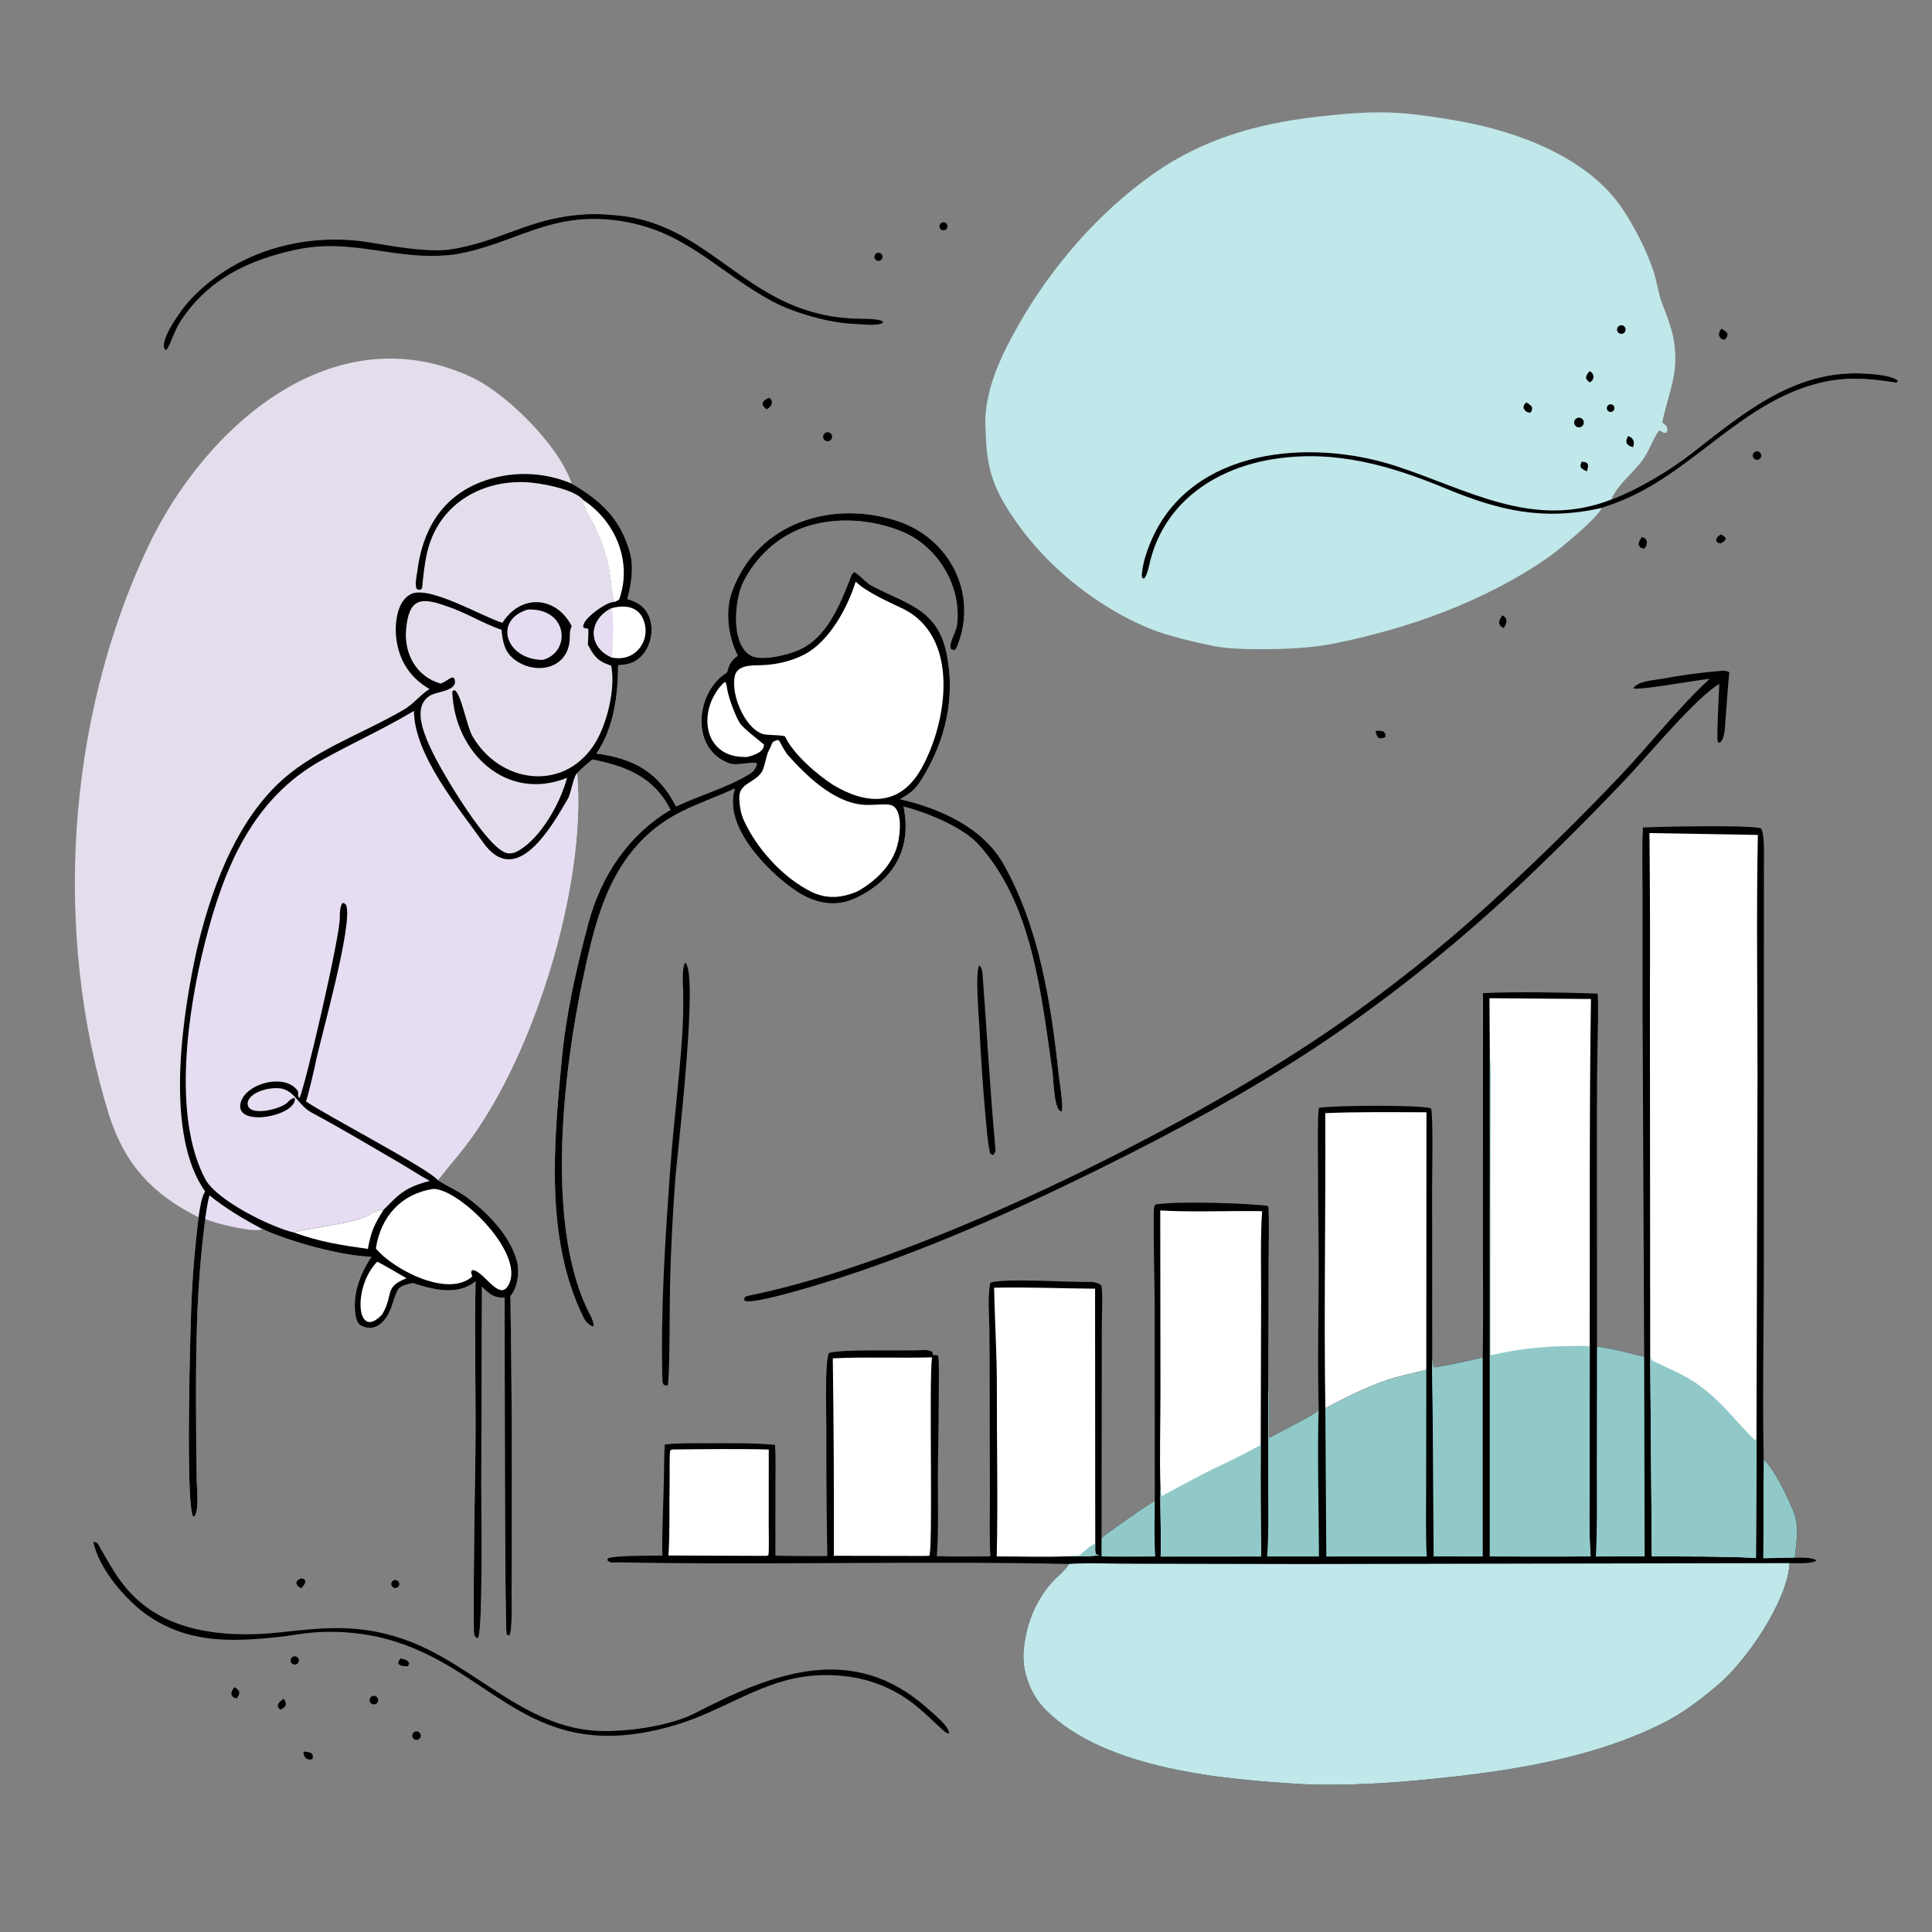 <svg xmlns="http://www.w3.org/2000/svg" id="Ebene_1" viewBox="0 0 1024 1024"><rect x="0" y="0" width="1024" height="1024" fill="#808080" stroke="none"/><defs><style> .st0 { fill: #91c9c9; } .st1 { fill: #e6ddf2; } .st2 { fill: #c0e7e9; } .st3 { fill: #fff; } .st4 { fill: #e4deec; } </style></defs><path d="M870.83,438.58c9.59-.43,55.96-1.45,62.41.43,2.17,2.15,1.66,15.57,1.67,19.32l-.05,216.2c-.02,32.32-.78,66.85-.05,98.89,6.05,6.15,12.08,18.82,15.38,26.75,3.77,9.03,1.98,16.29,1.08,25.49,2.85-.03,9.37-.43,11.52,1.47-2.37,1.84-10.99,1.39-14.28,1.36-.9,19.59-22.47,51.27-37.24,63.92-9.42,8.08-19.24,15.67-30.66,21.31-41.03,20.28-89.21,26.34-134.38,30.37-15.26,1.36-39.6,2.47-55.48,1.57-42.24-2.41-104.97-7.85-136.48-39.34-7.8-7.8-12.58-19.83-11.74-30.9,1.01-13.41,5.82-26.15,14.78-36.47,2.12-2.45,8.4-7.54,9.16-10.01-79.26-1.72-159.25.68-238.56-.87-2.2-.04-4.43.6-5.94-1.02l.11-.99c2.42-1.71,24.49-1.48,28.95-1.56-.21-14.75.7-29.47.92-44.22.07-4.88.07-9.75.39-14.61,6.17-.91,16.52-.69,23.08-.7,11.59-.01,23.87-.24,35.33.85.49,6.55.24,15.29.23,21.96v36.76c8.91.28,18.55.16,27.51.22-.39-22.55-.55-45.1-.49-67.65-.01-6.59-.86-35.03,1.25-39.85,4.88-2.49,42.98-.94,50.61-1.75,1.09-.11,3.27.45,4.29,1.01l.47,1.87c1.38-.23,1.4-.38,2.6.23.61,2.22.37,14.66.36,17.53-.07,14.47-.23,28.93-.49,43.4-.12,12.33.52,33.85-.59,45.24,8.75.38,19.52.09,28.43.1-.58-9.73-.23-22.82-.26-32.84l-.13-61.1c.02-8.93-.03-17.88-.15-26.81-.14-7.67-.93-16.82.46-24.22,6.52-2.71,44.23-.07,53.4-.49,1.58-.07,4.12.8,5.49,1.82.76,4.54.37,12.56.29,17.35-.08,7.1-.11,14.2-.08,21.3l-.12,95.3c2.8-2.48,25.51-18.54,28.22-19.58l-.05-103.77c-.08-16.24-.71-32.68-.46-48.92.02-1.3.06-4.34,1.01-4.51,11.08-1.95,50.68-.68,59.62.82.6,3.65.2,25.09.17,30.01l-.17,64.98c.88,5.08.38,22.19.43,27.93,3.87-2.15,24.27-12.43,25.88-14.36l.43-2.05c-.72-27.24.21-56.97-.02-84.58-.2-15.83-.32-31.67-.35-47.51-.01-8.09-.27-18.56.44-26.45,7.17-1.36,54.05-1.72,59.53.27,1.14,3.23.54,35.51.54,41.73l.06,90.02c.23,2.36.28,3.22.91,5.47,4.47-.43,21.2-3.88,25.84-5.36.36-18.93.11-38.81.12-57.8l.05-135.15c16.19-.83,43.75-.37,60.75.24.46,6.72.1,18.37-.03,25.28-.23,11.71-.35,23.41-.35,35.11l.02,126.77c5.36.05,24.33,5.41,25.02,5.24l-.86-185.83v-60.49c0-10.29-.38-24.14.24-34.15Z"></path><path class="st2" d="M566.46,828.93c9-.71,25.03-.07,34.93-.12l89.6.17,257.51-.5c-.9,19.59-22.47,51.27-37.24,63.92-9.42,8.08-19.24,15.67-30.66,21.31-41.03,20.28-89.21,26.34-134.38,30.37-15.26,1.36-39.6,2.47-55.48,1.57-42.24-2.41-104.97-7.85-136.48-39.34-7.8-7.8-12.58-19.83-11.74-30.9,1.01-13.41,5.82-26.15,14.78-36.47,2.12-2.45,8.4-7.54,9.16-10.01Z"></path><path class="st0" d="M846.43,713.8c5.36.05,24.33,5.41,25.02,5.24l.24,105.88-25.86.04c.76-13.98.51-29.55.51-43.57l.09-67.59Z"></path><path class="st0" d="M759.11,719.23c.23,2.36.28,3.22.91,5.47,4.47-.43,21.2-3.88,25.84-5.36l.03,105.63-26.05-.05-.47-72.89c-.06-10.11-.58-22.91-.27-32.79Z"></path><path class="st0" d="M672.17,734.22c.88,5.08.38,22.19.43,27.93,3.87-2.15,24.27-12.43,25.88-14.36l.43-2.05c-.72,25.27.07,53.64.18,79.21h-27.5c.86-10.12.58-23.22.58-33.45v-57.29Z"></path><path class="st0" d="M934.8,773.42c6.05,6.15,12.08,18.82,15.38,26.75,3.77,9.03,1.98,16.29,1.08,25.49-5.57.01-11.12.11-16.69.28.26-17.49-.02-35.01.23-52.52Z"></path><path class="st0" d="M612.05,795.62c-.02,8.83-.37,20.78.26,29.36-9.08,0-19.51.24-28.47-.07.03-3.24.02-6.48-.01-9.72,2.8-2.48,25.51-18.54,28.22-19.58Z"></path><path class="st3" d="M874.25,441.54l57.45.99c-.84,42-.15,85.48-.18,127.58l-.55,192.48-.29,63.12c-18.21-.87-36.91-.76-55.17-.77l-.87-108.22-.16-186.38c.14-29.6.07-59.21-.23-88.81Z"></path><path class="st0" d="M874.64,716.72c.21,1.29.43,4.15,1.27,4.55,7.63,3.72,15.18,6.66,22.26,11.32,12.91,8.49,21.42,20.32,31.9,30.68l.9-.68-.29,63.12c-18.21-.87-36.91-.76-55.17-.77l-.87-108.22Z"></path><path class="st3" d="M789.46,529.08l53.78.41c-.9,60.65-.52,123.16-.65,183.92l-.07,65.85c-.02,14.15-.49,31.89.52,45.64-17.73.2-35.64.06-53.39.04v-264.71s-.2-31.15-.2-31.15Z"></path><path class="st0" d="M789.65,560.23c.67,4.01.45,12.72.45,17.11l-.05,29.32-.06,111.67c18.86-4.32,33.31-5.15,52.6-4.92l-.07,65.85c-.02,14.15-.49,31.89.52,45.64-17.73.2-35.64.06-53.39.04v-264.71Z"></path><path class="st3" d="M614.95,641.56c16.22,1.03,36.86.07,54.02.39-1.01,13.03-.53,32.22-.55,45.67l-.21,78.24c-.11,19.7-.04,39.41.21,59.11l-53.25.02c.41-11.98-.36-23.97-.07-35.75-.59-15.16-.04-35.15-.03-50.53l-.11-97.15Z"></path><path class="st0" d="M668.2,765.85c-.11,19.7-.04,39.41.21,59.11l-53.25.02c.41-11.98-.36-23.97-.07-35.75l.68,3.92c-.82-.09,25.57-13.85,27.53-14.74,7.9-3.58,17.24-8.38,24.89-12.56Z"></path><path class="st3" d="M702.41,589.99c17.19-.77,36.37-.48,53.64-.46l-.09,136.54c-7.29,1.81-15.17,3.39-22.21,5.89-10.82,3.84-21.12,9.1-31.29,14.42-.82-51.66.25-104.51-.05-156.39Z"></path><path class="st3" d="M526.88,682.51c18.16-.39,35.47.38,53.53.53l.1,135.03c-.01,1.7-.24,4.36.33,5.78l1.88.51c-6.61.73-10.83.64-17.48.53-10.95.49-25.71.04-36.95.03.68-29.65,0-59.64.07-89.32.05-17.7-1.11-35.4-1.47-53.09Z"></path><path class="st0" d="M572.09,824.42c2.27-1.95,5.83-5.35,8.41-6.36-.01,1.7-.24,4.36.33,5.78l1.88.51c-6.61.73-10.83.64-17.48.53,1.89-.38,4.85-.39,6.86-.46Z"></path><path class="st3" d="M493.99,719.42c-1.71,12.18.64,102.22-1.47,105.19l-2.39.08-48.18-.09c.12-34.88-.07-69.76-.55-104.64l5.86-.24c15.5-.45,31.11.13,46.74-.3Z"></path><path class="st0" d="M755.97,726.08l-.09,61.73c0,11.92-.28,25.34.29,37.14l-53.2.03-.51-78.59c10.17-5.32,20.47-10.58,31.29-14.42,7.04-2.5,14.92-4.08,22.21-5.89Z"></path><path class="st3" d="M356.46,768.25c16.5-.16,34.59-.42,51,.03l-.02,40.17c0,2.43.26,14.36-.19,15.84l-1.13.36-51.83-.2c.86-12.87.34-26.68.64-39.57.07-3.04-.19-13.7.31-16.17l1.23-.47Z"></path><path class="st4" d="M105.18,645.17c-24.19-12.15-38.8-27.64-47.28-53.86-30.03-96.53-22.7-209.63,20.32-301.02,30.13-64.01,98.17-124.5,171.69-90.38,18.7,8.68,46.53,36.44,53.1,56.43,15.36,9,25.51,18.13,30.73,36.12,2.38,8.2.8,16.94-1.25,25.08,4.84,1.38,8.64,3.45,10.98,8.07,4.38,8.66.77,21.77-8.55,25.62-2.31.95-4.87,1.13-7.3,1.38-.17,16.09-2.2,33.12-11.53,46.79,20.19,2.69,32.88,10,42.22,28.04,12.59-5.93,27.13-10.02,38.9-17.14,1.94-1.17,3.17-2.83,3.94-4.95l-.23-.96c-4.08-.51-10.58,1.54-14.28.22-20.26-7.21-18.15-35.43-3.46-46.71.72-.55,1.46-1.07,2.21-1.56,1.14-4.47,1.94-5.85,5.64-8.83-5.26-10.47-6.91-23.71-2.8-34.65,13.48-35.96,53.12-48.14,87.63-36.62,27.47,9.17,42.26,38.17,31.85,65.24-.51,1.26-.81,2.37-1.85,3.25l-1.95-.76c-1.17-3.2,2.85-8.76,3.35-12.97,2.38-20.11-9.77-40.66-28.12-48.82-16.12-7.04-36.62-8.58-53.35-2.52-13.64,4.94-25.03,15.4-31.78,28.65-4.65,9.13-7.03,33.28,4.06,39.23,5.45,2.92,19.17-.33,24.65-2.75,15.2-6.16,22.16-23.7,27.81-37.85.8-2,.68-2.75,2.39-3.75,3.31,2.14,6.19,5.77,9.1,7.29,18.82,9.85,34.75,12.34,39.63,35.7,4.83,23.15-.38,46-12.74,66.15-3.84,6.26-5.85,7.68-11.92,11.27,20.9,4.77,43.86,14.8,54.9,34.39,18.88,33.46,25.22,73.69,29.22,111.42.39,3.65,2.65,16.9,1.65,19.64-4.15.53-4.39-17.15-4.89-20.54-6.01-40.84-10.53-90.33-40.15-121.85-8.73-8.88-27.4-16.29-38.84-19.19,4.46,21.89-4.7,38.41-24.67,48.21-12.02,5.89-23.36,2.88-33.79-4.51-14.31-10.13-37.32-33.55-30.88-53.27-9.14,4.23-18.74,7.55-27.77,11.97-21.25,10.39-34.28,27.72-42.37,49.62-4.75,12.86-7.71,26.31-10.53,39.69-10.25,48.59-19.53,127.59,2.03,173.96,1.29,2.76,4.07,7.08,3.76,10.05-2.56-.67-4.31-2.68-5.47-5.03-20.39-41.46-15.69-91.84-11.47-136.4,2.33-24.64,7.76-48.53,14.12-72.39,6.69-25.06,21.11-46.78,43.53-60.13-8.58-17.21-23.15-23.05-41.38-26.7-3.19,2.59-5.28,4.27-8.08,7.23,5.26,60.29-24.32,156.13-63.32,202.8-3.6,4.31-6.95,8.48-10.51,12.98,4.69,3.01,10.74,5.72,15.14,8.91,11,7.98,23.49,20.82,26.84,34.43,1.37,5.57.21,13.64-3.55,18.07.6,37.57.85,75.13.78,112.7.03,14.85-.02,29.7-.17,44.55-.03,4.16.59,20.58-1.29,22.75-.54-.21-1.03-.24-1.33-.79-1.03-1.89-1.03-158.71-1.04-178.37-6.13.08-7.64-1.71-12.05-5.74l-.34,104.7c-.03,11.58.9,74.77-1.55,81.11l-.77.52c-1.17-.97-1.57-1.78-1.6-3.45-.19-9.35-.09-18.99-.05-28.35.15-20.95.41-41.9.8-62.86.5-31.37-.54-63.46.13-94.61-9.57,7.83-22.54,4.44-33.19.93-2.4.6-6.74,1.23-8.01,3.64-1.51,2.89-2.41,6.4-3.49,9.38-2.51,6.91-8.23,13.59-16.08,9.49-1.75-.91-2.41-3.27-2.78-5.07-1.91-11.15,2.28-22.28,8.38-31.39-15.92-.41-43-7.91-57.66-14.63-3.4,2.4-26.8-3.26-30.43-5.48-5.04,39.28-5.03,71.07-4.84,110.39.02,9.49.12,18.99.3,28.48.09,4.12,1.48,16.58-1.53,19.17-.1-.09-.22-.16-.3-.26-4.22-4.96-1.56-102.77-.81-116.77.67-13.98,1.89-27.94,3.64-41.83Z"></path><path class="st1" d="M156.02,653.34c-12.46-2.85-41.2-17.12-47.17-28.25-17.97-33.51-9.08-90.7-.28-125.39,9.97-39.29,25.06-76.21,61.72-96.68,16.57-9.26,32.88-16.55,49.07-26.2.22,23.43,23.66,51.34,36.68,69.71,17.61,24.87,36.36-8.54,44.85-23.06,1.84-3.14,2.93-12.05,5-13.7,5.26,60.29-24.32,156.13-63.32,202.8-3.6,4.31-6.95,8.48-10.51,12.98-4.58-5.88-57.99-33.73-69.93-41.76,1.02-2.65,4.4-16.94,4.94-19.77,2.3-12.14,20.42-74.9,16.3-84.41-1.34-1.1-.67-1-1.98-.92-1.04,1.55-1.45,5.2-1.31,7,.69,8.89-19.62,95.54-21.53,96.31-1.11-1.52-.29-2.95-.61-3.47-6.27-10.26-28.92-4.36-30.61,6.86-1.82,12.1,29.6,6.14,28.93-3.15l-.73-.35c-.77.42-2.45,1.41-2.88,2.04-2.79,3.9-22.32,8.74-21.41.41,1.34-6.43,14.66-8.96,19.56-6.91,6.4,2.66,7.73,8.74,14.56,12.4,15.76,8.44,31.24,17.7,46.69,26.71,5.21,3.04,10.47,6.56,15.73,9.37-8.31,2.2-13.64,4.38-19.79,10.59-.23.23-4.62,4.59-4.59,4.57-1.19.02-5.88,1.35-6.43,1.9-5.44,5.47-38.21,8.4-40.96,10.37Z"></path><path d="M309.13,265.03c-4.6-5.9-23.21-9.13-30.26-9.46-24.86-1.13-46.95,12.57-52.55,37.59-1.4,6.26-1.99,12.25-2.62,18.62-.28.27-.57.53-.85.8-1.58-.06-.9.18-2.16-.61-.78-3.44.11-6.18.54-9.52,2.71-21.12,12.51-38.4,32.95-46.67,15.72-6.26,33.27-6.06,48.84.56,15.36,9,25.51,18.13,30.73,36.12,2.38,8.2.8,16.94-1.25,25.08,4.84,1.38,8.64,3.45,10.98,8.07,4.38,8.66.77,21.77-8.55,25.62-2.31.95-4.87,1.13-7.3,1.38-.17,16.09-2.2,33.12-11.53,46.79,20.19,2.69,32.88,10,42.22,28.04,12.59-5.93,27.13-10.02,38.9-17.14,1.94-1.17,3.17-2.83,3.94-4.95l-.23-.96c-4.08-.51-10.58,1.54-14.28.22-20.26-7.21-18.15-35.43-3.46-46.71.72-.55,1.46-1.07,2.21-1.56,1.14-4.47,1.94-5.85,5.64-8.83-5.26-10.47-6.91-23.71-2.8-34.65,13.48-35.96,53.12-48.14,87.63-36.62,27.47,9.17,42.26,38.17,31.85,65.24-.51,1.26-.81,2.37-1.85,3.25l-1.95-.76c-1.17-3.2,2.85-8.76,3.35-12.97,2.38-20.11-9.77-40.66-28.12-48.82-16.12-7.04-36.62-8.58-53.35-2.52-13.64,4.94-25.03,15.4-31.78,28.65-4.65,9.13-7.03,33.28,4.06,39.23,5.45,2.92,19.17-.33,24.65-2.75,15.2-6.16,22.16-23.7,27.81-37.85.8-2,.68-2.75,2.39-3.75,3.31,2.14,6.19,5.77,9.1,7.29,18.82,9.85,34.75,12.34,39.63,35.7,4.83,23.15-.38,46-12.74,66.15-3.84,6.26-5.85,7.68-11.92,11.27,20.9,4.77,43.86,14.8,54.9,34.39,18.88,33.46,25.22,73.69,29.22,111.42.39,3.65,2.65,16.9,1.65,19.64-4.15.53-4.39-17.15-4.89-20.54-6.01-40.84-10.53-90.33-40.15-121.85-8.73-8.88-27.4-16.29-38.84-19.19,4.46,21.89-4.7,38.41-24.67,48.21-12.02,5.89-23.36,2.88-33.79-4.51-14.31-10.13-37.32-33.55-30.88-53.27-9.14,4.23-18.74,7.55-27.77,11.97-21.25,10.39-34.28,27.72-42.37,49.62-4.75,12.86-7.71,26.31-10.53,39.69-10.25,48.59-19.53,127.59,2.03,173.96,1.29,2.76,4.07,7.08,3.76,10.05-2.56-.67-4.31-2.68-5.47-5.03-20.39-41.46-15.69-91.84-11.47-136.4,2.33-24.64,7.76-48.53,14.12-72.39,6.69-25.06,21.11-46.78,43.53-60.13-8.58-17.21-23.15-23.05-41.38-26.7-3.19,2.59-5.28,4.27-8.08,7.23-2.07,1.65-3.16,10.56-5,13.7-8.5,14.52-27.24,47.92-44.85,23.06-13.01-18.37-36.46-46.29-36.68-69.71-16.2,9.65-32.5,16.94-49.07,26.2-36.66,20.47-51.76,57.39-61.72,96.68-8.8,34.69-17.69,91.88.28,125.39,5.97,11.13,34.71,25.4,47.17,28.25,2.75-1.97,35.52-4.9,40.96-10.37.55-.55,5.23-1.88,6.43-1.9-.04.02,4.36-4.34,4.59-4.57,6.15-6.22,11.48-8.39,19.79-10.59-5.26-2.81-10.52-6.33-15.73-9.37-15.45-9.01-30.94-18.27-46.69-26.71-6.83-3.66-8.15-9.74-14.56-12.4-4.9-2.04-18.22.48-19.56,6.91-.9,8.34,18.62,3.49,21.41-.41.44-.62,2.11-1.61,2.88-2.04l.73.35c.67,9.29-30.75,15.25-28.93,3.15,1.69-11.22,24.34-17.11,30.61-6.86.32.52-.5,1.95.61,3.47,1.91-.77,22.21-87.41,21.53-96.31-.14-1.8.27-5.45,1.31-7,1.31-.08.64-.18,1.98.92,4.12,9.51-14,72.27-16.3,84.41-.54,2.83-3.92,17.12-4.94,19.77,11.94,8.03,65.35,35.88,69.93,41.76,4.69,3.01,10.74,5.72,15.14,8.91,11,7.98,23.49,20.82,26.84,34.43,1.37,5.57.21,13.64-3.55,18.07.6,37.57.85,75.13.78,112.7.03,14.85-.02,29.7-.17,44.55-.03,4.16.59,20.58-1.29,22.75-.54-.21-1.03-.24-1.33-.79-1.03-1.89-1.03-158.71-1.04-178.37-6.13.08-7.64-1.71-12.05-5.74l-.34,104.7c-.03,11.58.9,74.77-1.55,81.11l-.77.52c-1.17-.97-1.57-1.78-1.6-3.45-.19-9.35-.09-18.99-.05-28.35.15-20.95.41-41.9.8-62.86.5-31.37-.54-63.46.13-94.61-9.57,7.83-22.54,4.44-33.19.93-2.4.6-6.74,1.23-8.01,3.64-1.51,2.89-2.41,6.4-3.49,9.38-2.51,6.91-8.23,13.59-16.08,9.49-1.75-.91-2.41-3.27-2.78-5.07-1.91-11.15,2.28-22.28,8.38-31.39-15.92-.41-43-7.91-57.66-14.63-3.4,2.4-26.8-3.26-30.43-5.48-5.04,39.28-5.03,71.07-4.84,110.39.02,9.49.12,18.99.3,28.48.09,4.12,1.48,16.58-1.53,19.17-.1-.09-.22-.16-.3-.26-4.22-4.96-1.56-102.77-.81-116.77.67-13.98,1.89-27.94,3.64-41.83.55-3.76,1.44-10.58,3.47-13.67-.67-.97-1.31-1.96-1.93-2.96-19.24-31.45-9.93-91.8-2.26-126.12,7.26-30.13,19.21-63.41,41.49-85.68,18.68-18.68,45.37-27.39,67.75-40.43,5.62-3.27,8.86-8.02,13.86-11.09-5.66-3.39-10.04-7.44-13.3-13.23-4.52-8.03-5.85-19.19-3.24-28.05,1.08-3.67,3.12-7.26,6.66-9.03,9.69-4.85,37.79,11.95,48.56,15.19,9.92-15.67,28.7-14.01,36.71,1.81-1.33,3.07-.87,3.53-1.05,6.87-.85,15.86-18.06,19.25-29.23,10.83-5.45-4.1-6.3-9.61-6.92-15.8-9.74-3.3-19.17-9.35-29.46-12.63-13.82-5.03-19.63-3.58-21.11,12.24-1.22,13,5.35,25.22,18.3,28.89,3.32-1.18,4.35-2.91,6.43-3.28l.92.78c.27,1.28.49,1.94-.17,3.19-1.72,3.22-8.85,3.78-11.97,5.26-2.76,1.3-4.52,3.45-5.38,6.36-2.29,7.78,3.9,20.37,7.38,27.07,5.46,10.53,27.35,47.57,37.68,50.41,2.31.64,4.55-.12,6.55-1.3,11.98-7.06,22.06-25.39,25.56-38.53-32.59,13.01-59.68-13.88-60.82-45.38-.03-.76.5-.81,1.04-1.12,3.53,1.07,6.49,18.98,9.64,24.43,14.29,24.67,47.46,29.89,64.23,4.88,6.91-10.31,11.79-30.02,9.29-42.23-1-.38-1.99-.77-2.97-1.17-4.98-1.97-6.97-5.51-9.38-9.96.15-2.85.32-5.58.26-8.44-1.18-.16-1.34-.23-2.49-.56-2.25-3.57,12.49-14.33,16.36-13.62-.89-1.9-1.79-10.43-2.14-13.03-1.62-12.06-5.46-22.31-11.39-32.86-1.23-2.18-3.15-5.68-2.95-8.17Z"></path><path class="st3" d="M156.02,653.34c2.75-1.97,35.52-4.9,40.96-10.37.55-.55,5.23-1.88,6.43-1.9-5.22,8.22-6.63,11.35-8.43,20.88-13.86-1.92-25.65-3.78-38.95-8.6Z"></path><path class="st3" d="M309.13,265.03c17.11,11.25,26.13,32.66,19.11,52.5-.2.58-2.03,1.28-2.62,1.56-.89-1.9-1.79-10.43-2.14-13.03-1.62-12.06-5.46-22.31-11.39-32.86-1.23-2.18-3.15-5.68-2.95-8.17Z"></path><path class="st1" d="M110.98,633.54c8.76,7.07,18.24,12.72,28.19,17.93-3.4,2.4-26.8-3.26-30.43-5.48.63-4.24,1.17-8.29,2.25-12.45Z"></path><path class="st3" d="M453.51,308.29c5.79,5.54,16.92,10.46,24.36,14,31.36,14.71,24.35,60.51,10.42,85.17-11.46,20.29-29.26,19.09-46.85,8.49-8.23-5.36-20.89-16.02-25.4-25.69-2.58-.87-9.56-.42-11.96-1.28-9.69-3.49-16.91-21.39-14.55-30.91,1.38-5.58,8.8-5.39,13.38-5.49,7.99-.17,16.08-1.95,23.25-5.6,13.4-6.86,23.15-25.06,27.35-38.69Z"></path><path class="st3" d="M412.01,392.19l1.1.49c.76,1.65,3.18,6.06,4.36,7.38,9.67,10.9,24.02,24.83,39.26,26.4,4.64.54,9.9-.44,14.46.03,7.85.8,5.85,16.23,4.51,21.33-2.86,10.88-11.55,19.12-21.12,24.59-8.14,3.49-16.17,4.35-24.52.27-14.94-7.3-29.31-23.14-36-38.33-1.42-3.22-2.08-7.28-2.21-10.71-.65-8.44,7.57-8.34,11.71-14.19,1.8-2.54,2.39-8.94,3.97-11.74,2.38-4.2.69-4.13,4.48-5.52Z"></path><path class="st3" d="M229.61,630.16c13.63-.39,50.43,35.45,39.37,51.79-4.98,7.35-13.48-9.59-18.86-8.71-.64,1.62-.4,1.18.22,3.3-12.92,11.64-42.21-3.91-51.13-14.82,2.58-16.86,13.33-28.95,30.4-31.56Z"></path><path class="st1" d="M279.77,323.06c21.79-.79,22.91,23.07,7.67,26.73-19.61-.42-26.02-21.24-7.67-26.73Z"></path><path class="st3" d="M384.15,361.35c1.07.92,1.01,2.57,1.36,4.37.93,4.73,4.11,13.45,6.52,17.35,1.89,3.05,9.77,8.84,12.88,11.56.2,4.03-5.72,5.77-8.77,6.57-.46.01-.92.02-1.38.02-22.98.1-25.26-26.22-10.61-39.87Z"></path><path class="st3" d="M324.31,322.29c8.13-2.07,15.62-.39,17.56,8.94.82,3.89.05,7.94-2.13,11.26-3.48,5.24-9.28,7.29-15.34,6.03-12.8-5.43-12.88-19.91-.09-26.23Z"></path><path class="st1" d="M324.4,348.52c-12.8-5.43-12.88-19.91-.09-26.23,1.44,6.87.38,18.71.09,26.23Z"></path><path class="st3" d="M199.91,668.75c1.65.54,13.43,7.53,15.55,8.76-11.96,4.73-6.76,8.22-12.51,18.48l-.32.57c-13.77,14.93-15.91-14.28-2.72-27.81Z"></path><path class="st2" d="M848.97,269.19c-1.91,5.11-22.48,22.09-28.01,25.96-33.41,23.4-75.05,38.35-114.95,46.13-11.73,2.29-25.93,2.81-37.76,2.8-7.22,0-17.64-.17-24.55-1.58-9.86-2.01-25-5.48-34.12-9.22-26.98-11.06-52.97-31.48-69.95-55.2-10.55-14.74-15.98-25.67-16.95-43.9-.45-8.38-.95-13.28.71-21.94,2.65-13.84,8.41-25.59,15.16-37.76,17.7-31.86,43.15-61.55,72.97-82.51,25.94-18.23,54.66-26.36,85.72-29.99,12.15-1.42,26.59-2.77,38.84-2.37,11.9.39,25.68,2.5,37.44,4.59,30.72,5.46,67.79,19.15,85.98,45.85,6.58,9.67,13.34,22.75,16.96,33.89,1.44,4.45,2.85,12.55,4.22,16.13,4.39,11.43,7.76,19.5,7.22,32.19-.46,11.05-4.77,20.92-6.9,31.77,1.46.82,1.45.95,2.5,2.19.41,2.04.46,1.05-.23,3.07-1.88.48-1.45-.25-3.95-1.11-2.49,3.15-5.09,10.14-7.66,14.13-4.9,7.61-14.43,14.36-17.63,22.45,14.55-5.56,30.74-15.26,43.04-24.85,25.76-20.08,52.06-42.28,86.72-42.06,4.82.03,18.91.57,22.17,4.01-.2.31-.41,1.02-.97.94-14.04-2.2-26.26-3.33-40.4.12-40.93,9.97-66.29,46.08-104.12,62.03-3.77,1.59-7.66,2.93-11.52,4.23Z"></path><path d="M854.05,264.77c14.55-5.56,30.74-15.26,43.04-24.85,25.76-20.08,52.06-42.28,86.72-42.06,4.82.03,18.91.57,22.17,4.01-.2.31-.41,1.02-.97.94-14.04-2.2-26.26-3.33-40.4.12-40.93,9.97-66.29,46.08-104.12,62.03-3.77,1.59-7.66,2.93-11.52,4.23-30.79,6.99-54.19,1.53-82.68-10.28-29.29-12.14-58.21-20.52-90.29-15.75-31.03,4.62-58.3,22.35-66.35,54.06-.69,2.76-1.39,7.01-3.07,9.29l-.84.08-.6-1.11c.3-6.49,2.6-13.31,5.17-19.21,21.35-49.09,84.38-53.92,129.28-39.35,38.49,12.49,72.92,34.02,114.46,17.85Z"></path><path d="M836.2,221.47c1.26-.35,2.57.3,3.06,1.51.49,1.21,0,2.59-1.15,3.21-.86.47-1.92.41-2.72-.17-.8-.58-1.2-1.56-1.03-2.53.18-.97.89-1.76,1.84-2.02Z"></path><path d="M808.9,213.28c1.64.94,1.68.89,3.02,2.34.28,1.91.3,1.18-.79,3.18-2.17-.39-2.63-.73-3.63-2.53.27-2.11-.08-1.11,1.41-2.99Z"></path><path d="M858.52,172.54c.77-.3,1.65-.15,2.29.39s.92,1.38.76,2.2c-.17.82-.78,1.47-1.58,1.71-1.17.35-2.4-.29-2.8-1.44-.39-1.15.2-2.41,1.33-2.85Z"></path><path d="M862.92,231.13c1.71.63,1.58.62,2.72,2.06.52,1.94.44,1.86-.11,3.85-1.72-.6-2.52-.73-3.44-2.28-.23-1.69.12-2.09.83-3.63Z"></path><path d="M842.51,196.73c1.65.88,1.63,1.33,2.13,2.78-.55,2.31-.13,1.46-1.88,3.19-1.34-.93-1.4-.82-2.1-2.25,0-1.69.8-2.36,1.85-3.73Z"></path><path d="M838.27,244.74c1.53.14,1.9.01,3.14.9.56,2.01.24,1.81-.29,4.15-1.75-.71-1.71-.72-3.11-1.82-.55-1.72-.39-1.16.27-3.23Z"></path><path d="M852.37,214.77c.58-.49,1.39-.62,2.09-.33.7.29,1.18.96,1.24,1.72.05.76-.32,1.49-.97,1.89-.9.55-2.08.31-2.7-.54s-.47-2.05.33-2.73Z"></path><path d="M910.92,355.7c2.02-.27,3.84-.41,5.65.57-.88,8.81-1.41,17.62-2.11,26.44-.24,3.02-.32,9.44-3.13,10.99l-.9-.64c-.66-2.56.72-26.38.84-30.55-12.17,6.95-38.27,38.42-49.51,50.32-15.1,15.93-30.55,31.5-46.36,46.72-32.27,31.32-66.98,60.04-103.8,85.86-34.66,24.16-74.38,46.64-112.1,65.72-49.8,25.18-102.63,49.59-155.77,66.59-6.39,2.05-44.34,14.08-49.1,11.67l-.18-1.29c.9-1.26.8-.89,2.67-1.41,90.59-18.47,228.32-86.93,305.06-138.88,32.84-22.27,63.92-47.02,92.99-74.02,21.55-19.75,43.49-41.42,63.61-62.62,15.6-16.43,30.74-36.07,47.42-51.4-5.58.48-38.9,6.5-40.56,5,2.72-3.9,10.59-4.13,14.93-4.93,10.1-1.87,20.09-3.34,30.34-4.13Z"></path><path d="M49.5,817.16c1.1.29,1.89.26,2.5,1.33,6.41,11.17,11.83,21.68,21.83,30.27,19.76,17.28,49.23,19.15,74.33,16.45,23.7-2.55,41.01-4.59,64.61,3.21,39.23,12.97,66.26,50.66,110.64,49.05,13.5-.24,33.05-3.29,45.12-9.53,41.12-21.27,83.54-37.93,123.21-2.32,3.15,2.84,11.11,9.1,11.37,13.16-.72-.11-1.58-.27-2.15-.76-7.17-6.29-12.97-12.71-21.06-18.04-9.48-6.3-20.34-10.25-31.65-11.51-32.06-3.82-50.93,10.29-77.62,21.36-8.45,3.43-17.21,6.07-26.16,7.85-68.95,13.87-87.04-38.17-145.8-50.43-10.36-2.1-20.95-2.8-31.49-2.07-6.85.44-13.96,1.93-20.83,2.62-24.17,2.43-46.45,3.05-67.53-11.22-11.92-8.07-26.62-25.25-29.33-39.41Z"></path><path d="M309.3,113.71c5.59-.56,13.78.05,19.39.64,39.52,4.15,60.06,36.04,95.12,48.83,9.26,3.38,17.88,5.04,27.77,5.66,3.71.23,13.81-.22,16.43,1.57l-.25.82c-3.26,1.69-11.26.56-15.13.43-12.8-.43-32.03-5.86-43.4-12.02-29.73-16.1-46.21-38-82.33-42.8-36.04-4.79-54.26,12.72-85.96,18.02-31.18,3.94-53.53-9.29-84.76-2.38-24.66,5.46-45.34,15.32-59.92,36.87-4.12,6.08-5.28,11.97-7.94,15.99l-.82.03c-3.59-4.49,8.76-21.35,12.08-25.06,23.73-26.59,60.87-37.41,95.62-31.93,13.22,2.09,29.21,5.27,42.59,3.98,27.91-4.14,42.11-16.79,71.51-18.64Z"></path><path d="M363.14,510.26c7.31,4.76-4.02,100.52-5.14,113.59-1.46,19.14-2.42,38.31-2.89,57.5-.2,6.86-.1,50.05-1.24,53.02-1.18-.03-1.1-.03-2.17-.55-.17-.39-.58-1.32-.59-1.76-1.03-37.57,1.43-74.93,4.13-112.38,1.71-23.79,4.81-47.4,6.36-71.14.45-7.29.63-14.6.53-21.91-.04-3.91-.9-13.45,1.01-16.38Z"></path><path d="M519.01,511.71c1.57,1.23,1.68,3.54,1.83,5.46,2.28,30.45,3.92,60.92,6.72,91.34.17,1.94-.09,2.33-1.2,3.73-1.45-.46-1.7-1.08-1.95-2.53-1.09-6.07-1.53-12.3-2.1-18.43-1.36-15.2-2.41-30.43-3.14-45.67-.32-5.63-2.41-30.43-.16-33.89Z"></path><path d="M407.44,210.84l.71.35c1.13,1.63.87.77.94,2.63-.78,1.93-.94,1.94-2.76,3.14-1.58-1.4-1.85-1.44-2.21-3.2.69-1.64,1.75-2,3.32-2.91Z"></path><path d="M870.17,284.62c2.02.59,1.86.71,2.69,2.16.02,2.07-.14,2.17-1.26,4.01-2.02-.36-2.15-.4-3.07-2.02.02-1.81.7-2.58,1.64-4.15Z"></path><path d="M912.37,174.19c1.4.88,2.29,1.27,3.23,2.64-.13,1.97-.13,1.39-1.53,3.25-1.87-.26-2.04-.65-2.91-2.1-.06-1.98.07-2.06,1.21-3.79Z"></path><path d="M437.91,229.22c.85-.28,1.78-.05,2.41.57.63.63.86,1.56.59,2.41-.27.85-1,1.47-1.88,1.62-1.23.2-2.4-.57-2.69-1.78-.29-1.21.39-2.44,1.57-2.82Z"></path><path d="M796.21,326.16c3.27,1.3,2.48,4.44.74,6.68-1.46-.68-1.71-1.02-2.32-2.36-.05-1.96.58-2.62,1.57-4.32Z"></path><path d="M212.37,879.05c2.12.56,3.66.54,4.5,2.65l-.64,1.45c-1.97-.04-3.59.09-5.05-1.26,0-1.95-.22-.99,1.18-2.85Z"></path><path d="M159.65,836.55c1.92.62,1.3.04,2.2,1.47-.25,1.74-1,2.39-2.1,3.78-1.66-.76-2.19-1.12-2.72-2.84.78-1.8.51-1.22,2.62-2.41Z"></path><path d="M124.22,894.24c1.39.9,1.85,1.04,2.6,2.53.09,1.52-.58,2.2-1.43,3.49-2.29-.98-1.49-.22-2.73-2.06-.05-1.85.55-2.4,1.56-3.96Z"></path><path d="M912.1,283.23c1.25.72,2.06.98,2.6,2.29-.79,1.65-.93,1.34-2.73,2.53-1.6-.24-1.89-.51-2.44-1.84.91-2.14.53-1.43,2.57-2.99Z"></path><path d="M220.24,917.73c1.12-.27,2.26.36,2.65,1.44.39,1.09-.1,2.29-1.14,2.79-.78.38-1.71.28-2.39-.26-.68-.54-.99-1.42-.81-2.27.19-.85.84-1.51,1.69-1.71Z"></path><path d="M197.39,898.97c.78-.29,1.65-.13,2.27.42.62.54.9,1.39.72,2.2-.18.8-.78,1.45-1.58,1.68-1.17.34-2.4-.3-2.78-1.47-.38-1.15.22-2.41,1.37-2.83Z"></path><path d="M929.7,239.85c.9-.86,2.32-.82,3.17.07.85.89.83,2.31-.07,3.17-.89.86-2.32.82-3.17-.07-.85-.9-.83-2.31.07-3.17Z"></path><path d="M150.38,900.42c.89.97,1.06,1.92,1.17,3.14-1.18,1.99-.77,1.36-3.04,2.63-1.45-1.64-1.14-.73-1.22-2.71.82-1.62,1.62-2,3.09-3.07Z"></path><path d="M729.03,387.4c1.89-.07,2.55-.23,4.37.42,1.14,1.52.76.66.93,2.76-1.53.63-1.64.82-3.31.66-1.37-.94-1.49-2.19-1.99-3.85Z"></path><path d="M160.88,928.38c2.02.18,2.43.13,4.25.91,1.01,1.74.75.78.44,3.07-2.18.43-1.96.26-3.57-.56-1.1-1.62-1.02-1.57-1.12-3.41Z"></path><path d="M155.16,878.13c1.05-.57,2.37-.19,2.96.86.58,1.05.21,2.38-.83,2.97-.68.39-1.52.38-2.2-.02-.68-.4-1.08-1.14-1.07-1.92.02-.79.45-1.51,1.15-1.88Z"></path><path d="M464.44,134.3c.71-.45,1.61-.45,2.32,0,.71.45,1.09,1.27.97,2.1-.11.83-.7,1.52-1.5,1.76-1.03.32-2.13-.18-2.58-1.15-.45-.98-.11-2.14.79-2.72Z"></path><path d="M208.93,837.51c1.09-.3,2.23.29,2.59,1.37.36,1.07-.18,2.24-1.23,2.66-.73.29-1.56.15-2.16-.36-.6-.51-.87-1.3-.7-2.08.17-.76.75-1.38,1.5-1.59Z"></path><path d="M498.99,118.12c1.01-.58,2.29-.24,2.88.76.6,1,.27,2.29-.73,2.89-1.01.61-2.32.28-2.92-.74-.6-1.01-.26-2.32.76-2.91Z"></path></svg>